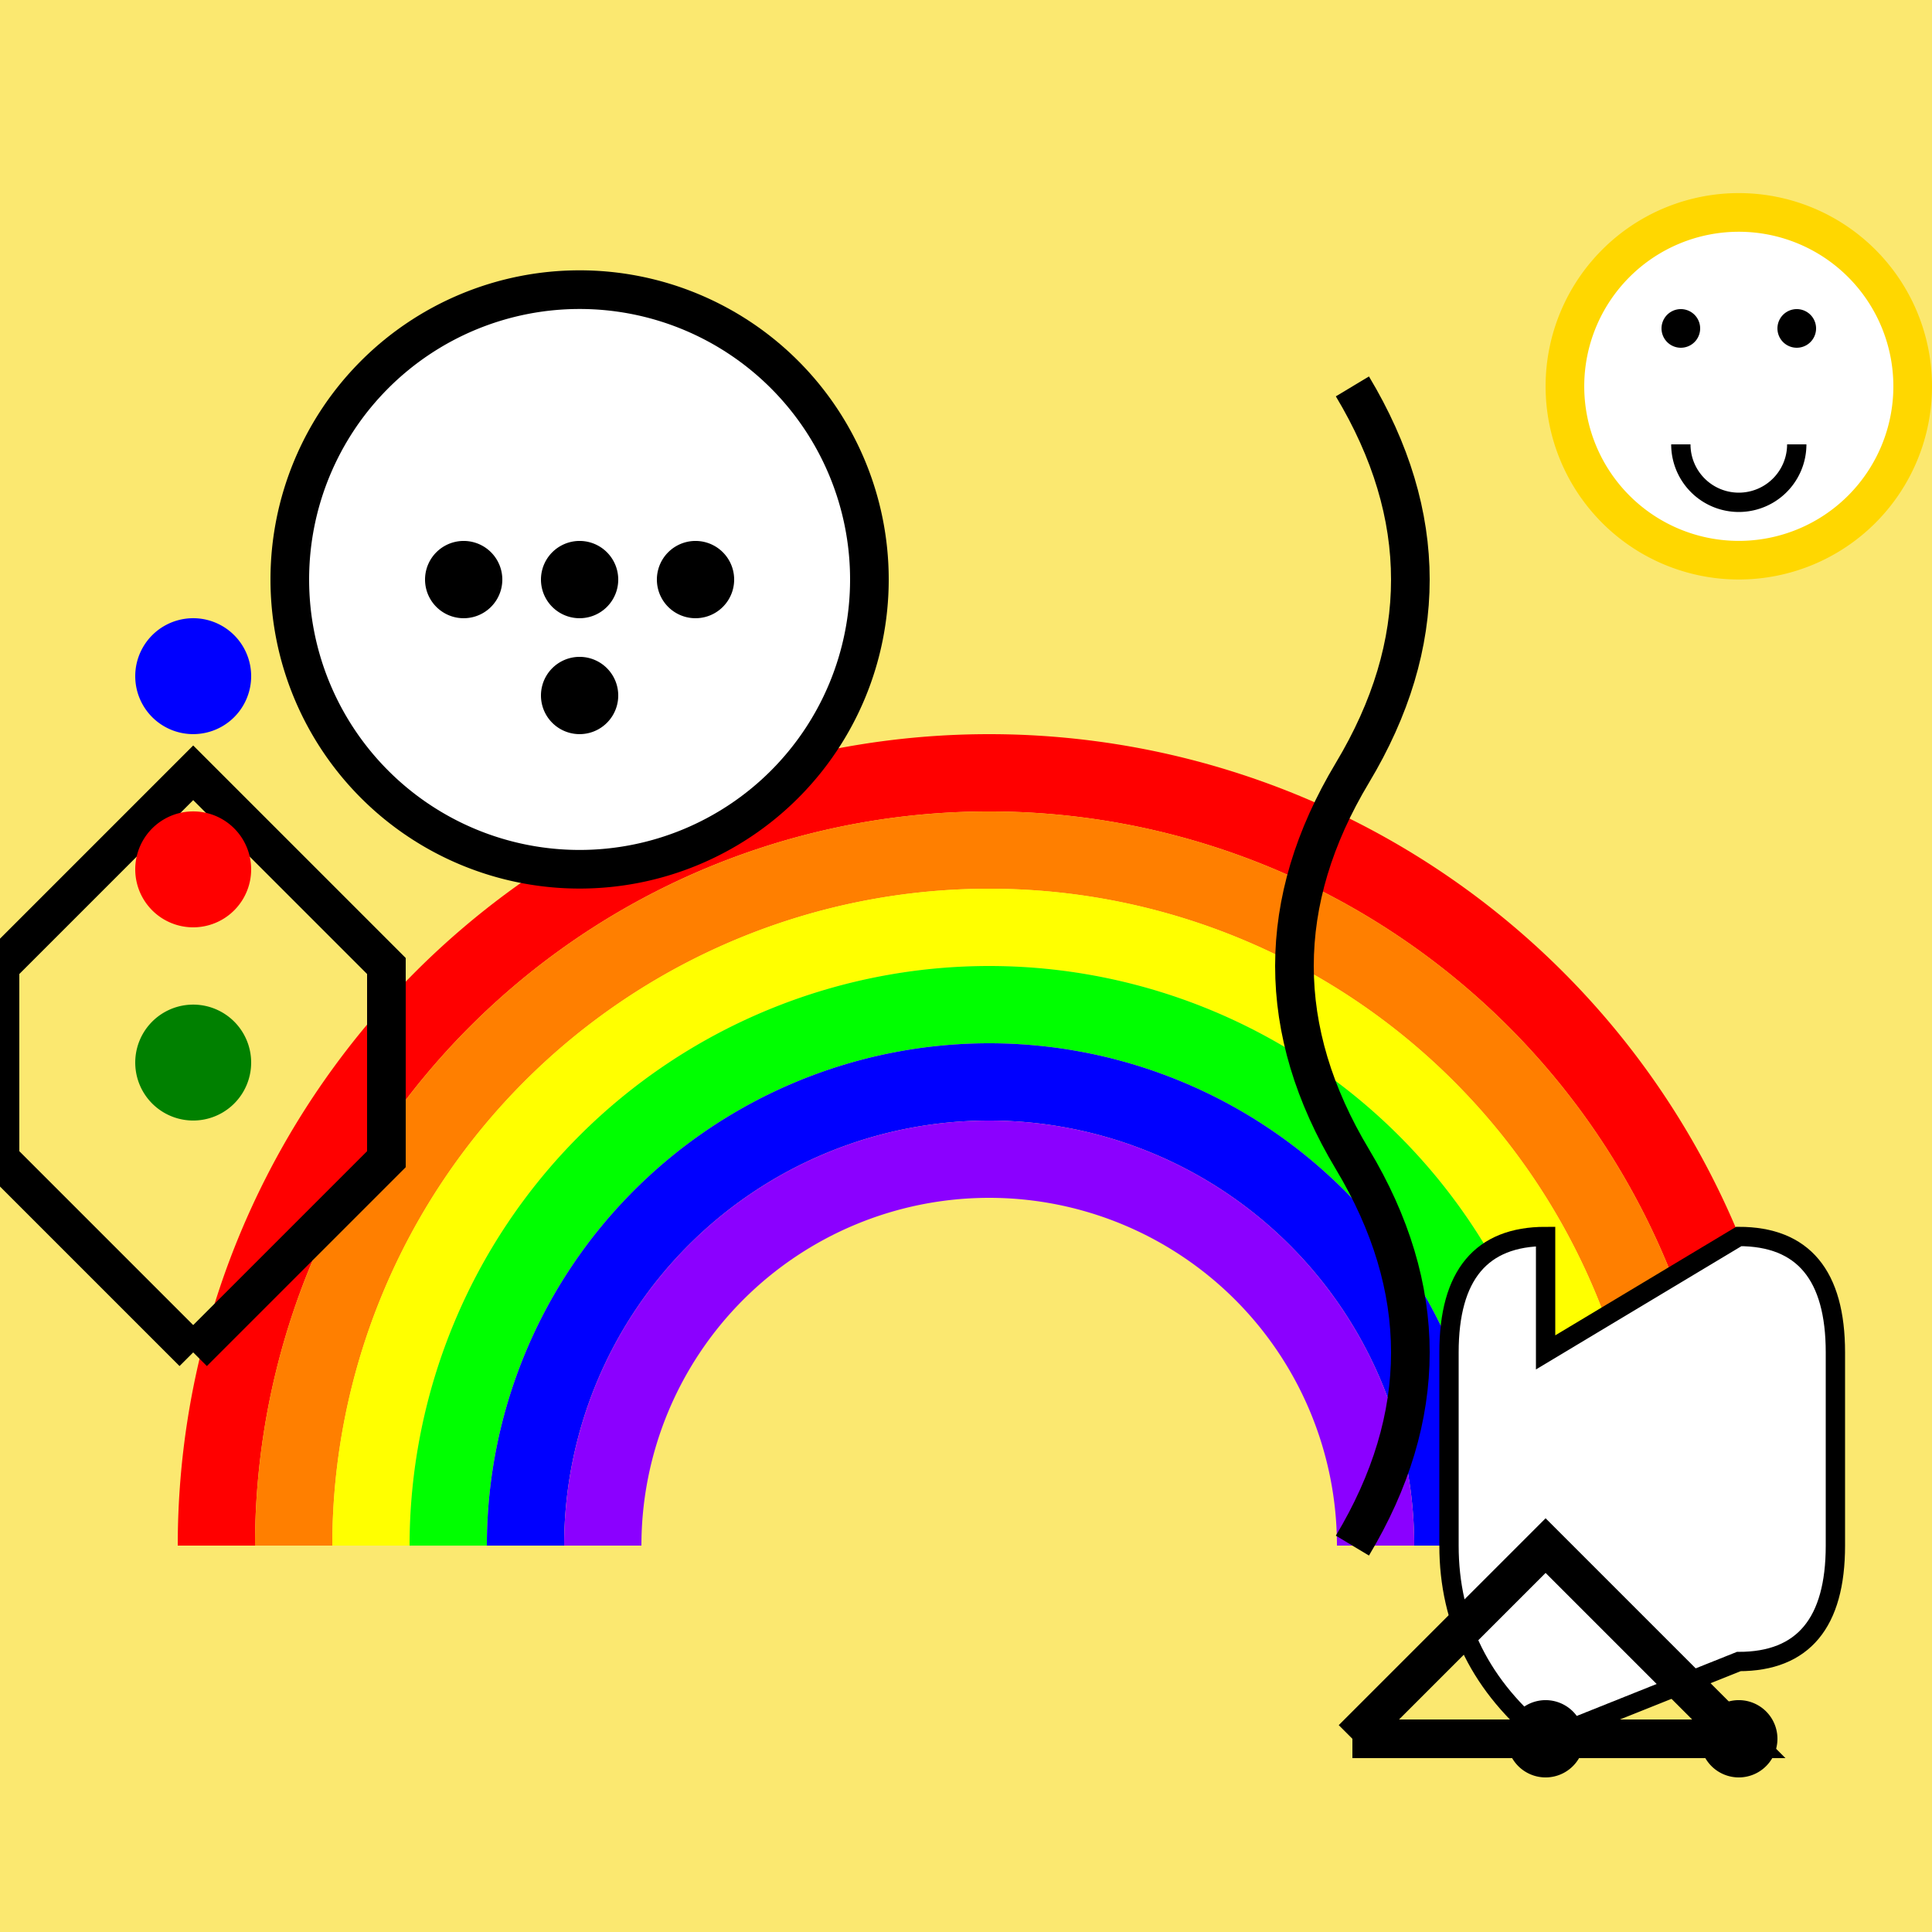 <!--

Generated by DrawGPT.
Free, open source, AI generated images in SVG, PNG, and HTML Canvas format.
https://drawgpt.ai

Created: 2023-09-26T22:24:12.622Z
Link: https://drawgpt.ai/prompt/66950/

-->
<svg xmlns="http://www.w3.org/2000/svg" xmlns:xlink="http://www.w3.org/1999/xlink" width="500" height="500"><defs/><g><rect fill="#FBE870" stroke="none" x="0" y="0" width="512" height="512"/><path fill="none" stroke="#FF0000" paint-order="fill stroke markers" d=" M 56 400 A 200 200 0 0 1 456 400" stroke-miterlimit="10" stroke-width="20" stroke-dasharray=""/><path fill="none" stroke="#FF7F00" paint-order="fill stroke markers" d=" M 76 400 A 180 180 0 0 1 436 400" stroke-miterlimit="10" stroke-width="20" stroke-dasharray=""/><path fill="none" stroke="#FFFF00" paint-order="fill stroke markers" d=" M 96 400 A 160 160 0 0 1 416 400" stroke-miterlimit="10" stroke-width="20" stroke-dasharray=""/><path fill="none" stroke="#00FF00" paint-order="fill stroke markers" d=" M 116 400 A 140 140 0 0 1 396 400" stroke-miterlimit="10" stroke-width="20" stroke-dasharray=""/><path fill="none" stroke="#0000FF" paint-order="fill stroke markers" d=" M 136 400 A 120 120 0 0 1 376 400" stroke-miterlimit="10" stroke-width="20" stroke-dasharray=""/><path fill="none" stroke="#8B00FF" paint-order="fill stroke markers" d=" M 156 400 A 100 100 0 0 1 356 400" stroke-miterlimit="10" stroke-width="20" stroke-dasharray=""/><path fill="#000000" stroke="none" paint-order="stroke fill markers" d=" M 230 150 A 80 80 0 1 1 230 149.92"/><path fill="#FFFFFF" stroke="none" paint-order="stroke fill markers" d=" M 220 150 A 70 70 0 1 1 220 149.93"/><path fill="#000000" stroke="none" paint-order="stroke fill markers" d=" M 160 150 A 10 10 0 1 1 160 149.99"/><path fill="#000000" stroke="none" paint-order="stroke fill markers" d=" M 190 150 A 10 10 0 1 1 190 149.99"/><path fill="#000000" stroke="none" paint-order="stroke fill markers" d=" M 130 150 A 10 10 0 1 1 130 149.99"/><path fill="#000000" stroke="none" paint-order="stroke fill markers" d=" M 160 180 A 10 10 0 1 1 160 179.99"/><path fill="none" stroke="#000000" paint-order="fill stroke markers" d=" M 350 100 Q 380 150 350 200 Q 320 250 350 300 Q 380 350 350 400" stroke-miterlimit="10" stroke-width="10" stroke-dasharray=""/><path fill="#FFFFFF" stroke="#000000" paint-order="fill stroke markers" d=" M 400 350 L 450 320 Q 475 320 475 350 L 475 400 Q 475 430 450 430 L 400 450 Q 375 430 375 400 L 375 350 Q 375 320 400 320 Z" stroke-miterlimit="10" stroke-width="5" stroke-dasharray=""/><path fill="#FFD700" stroke="none" paint-order="stroke fill markers" d=" M 500 100 A 50 50 0 1 1 500 99.95"/><path fill="#FFFFFF" stroke="none" paint-order="stroke fill markers" d=" M 490 100 A 40 40 0 1 1 490 99.96"/><path fill="#000000" stroke="none" paint-order="stroke fill markers" d=" M 440 85 A 5 5 0 1 1 440 84.995"/><path fill="#000000" stroke="none" paint-order="stroke fill markers" d=" M 470 85 A 5 5 0 1 1 470 84.995"/><path fill="none" stroke="#000000" paint-order="fill stroke markers" d=" M 465 115 A 15 15 0 0 1 435 115" stroke-miterlimit="10" stroke-width="5" stroke-dasharray=""/><path fill="none" stroke="#000000" paint-order="fill stroke markers" d=" M 350 450 L 400 400 L 450 450 L 350 450" stroke-miterlimit="10" stroke-width="10" stroke-dasharray=""/><path fill="#000000" stroke="none" paint-order="stroke fill markers" d=" M 410 450 A 10 10 0 1 1 410 449.99"/><path fill="#000000" stroke="none" paint-order="stroke fill markers" d=" M 460 450 A 10 10 0 1 1 460 449.99"/><path fill="none" stroke="#000000" paint-order="fill stroke markers" d=" M 50 350 L 100 300 L 100 250 L 50 200 L 0 250 L 0 300 L 50 350" stroke-miterlimit="10" stroke-width="10" stroke-dasharray=""/><path fill="#0000FF" stroke="none" paint-order="stroke fill markers" d=" M 65 175 A 15 15 0 1 1 65 174.985"/><path fill="#FF0000" stroke="none" paint-order="stroke fill markers" d=" M 65 225 A 15 15 0 1 1 65 224.985"/><path fill="#008000" stroke="none" paint-order="stroke fill markers" d=" M 65 275 A 15 15 0 1 1 65 274.985"/></g></svg>